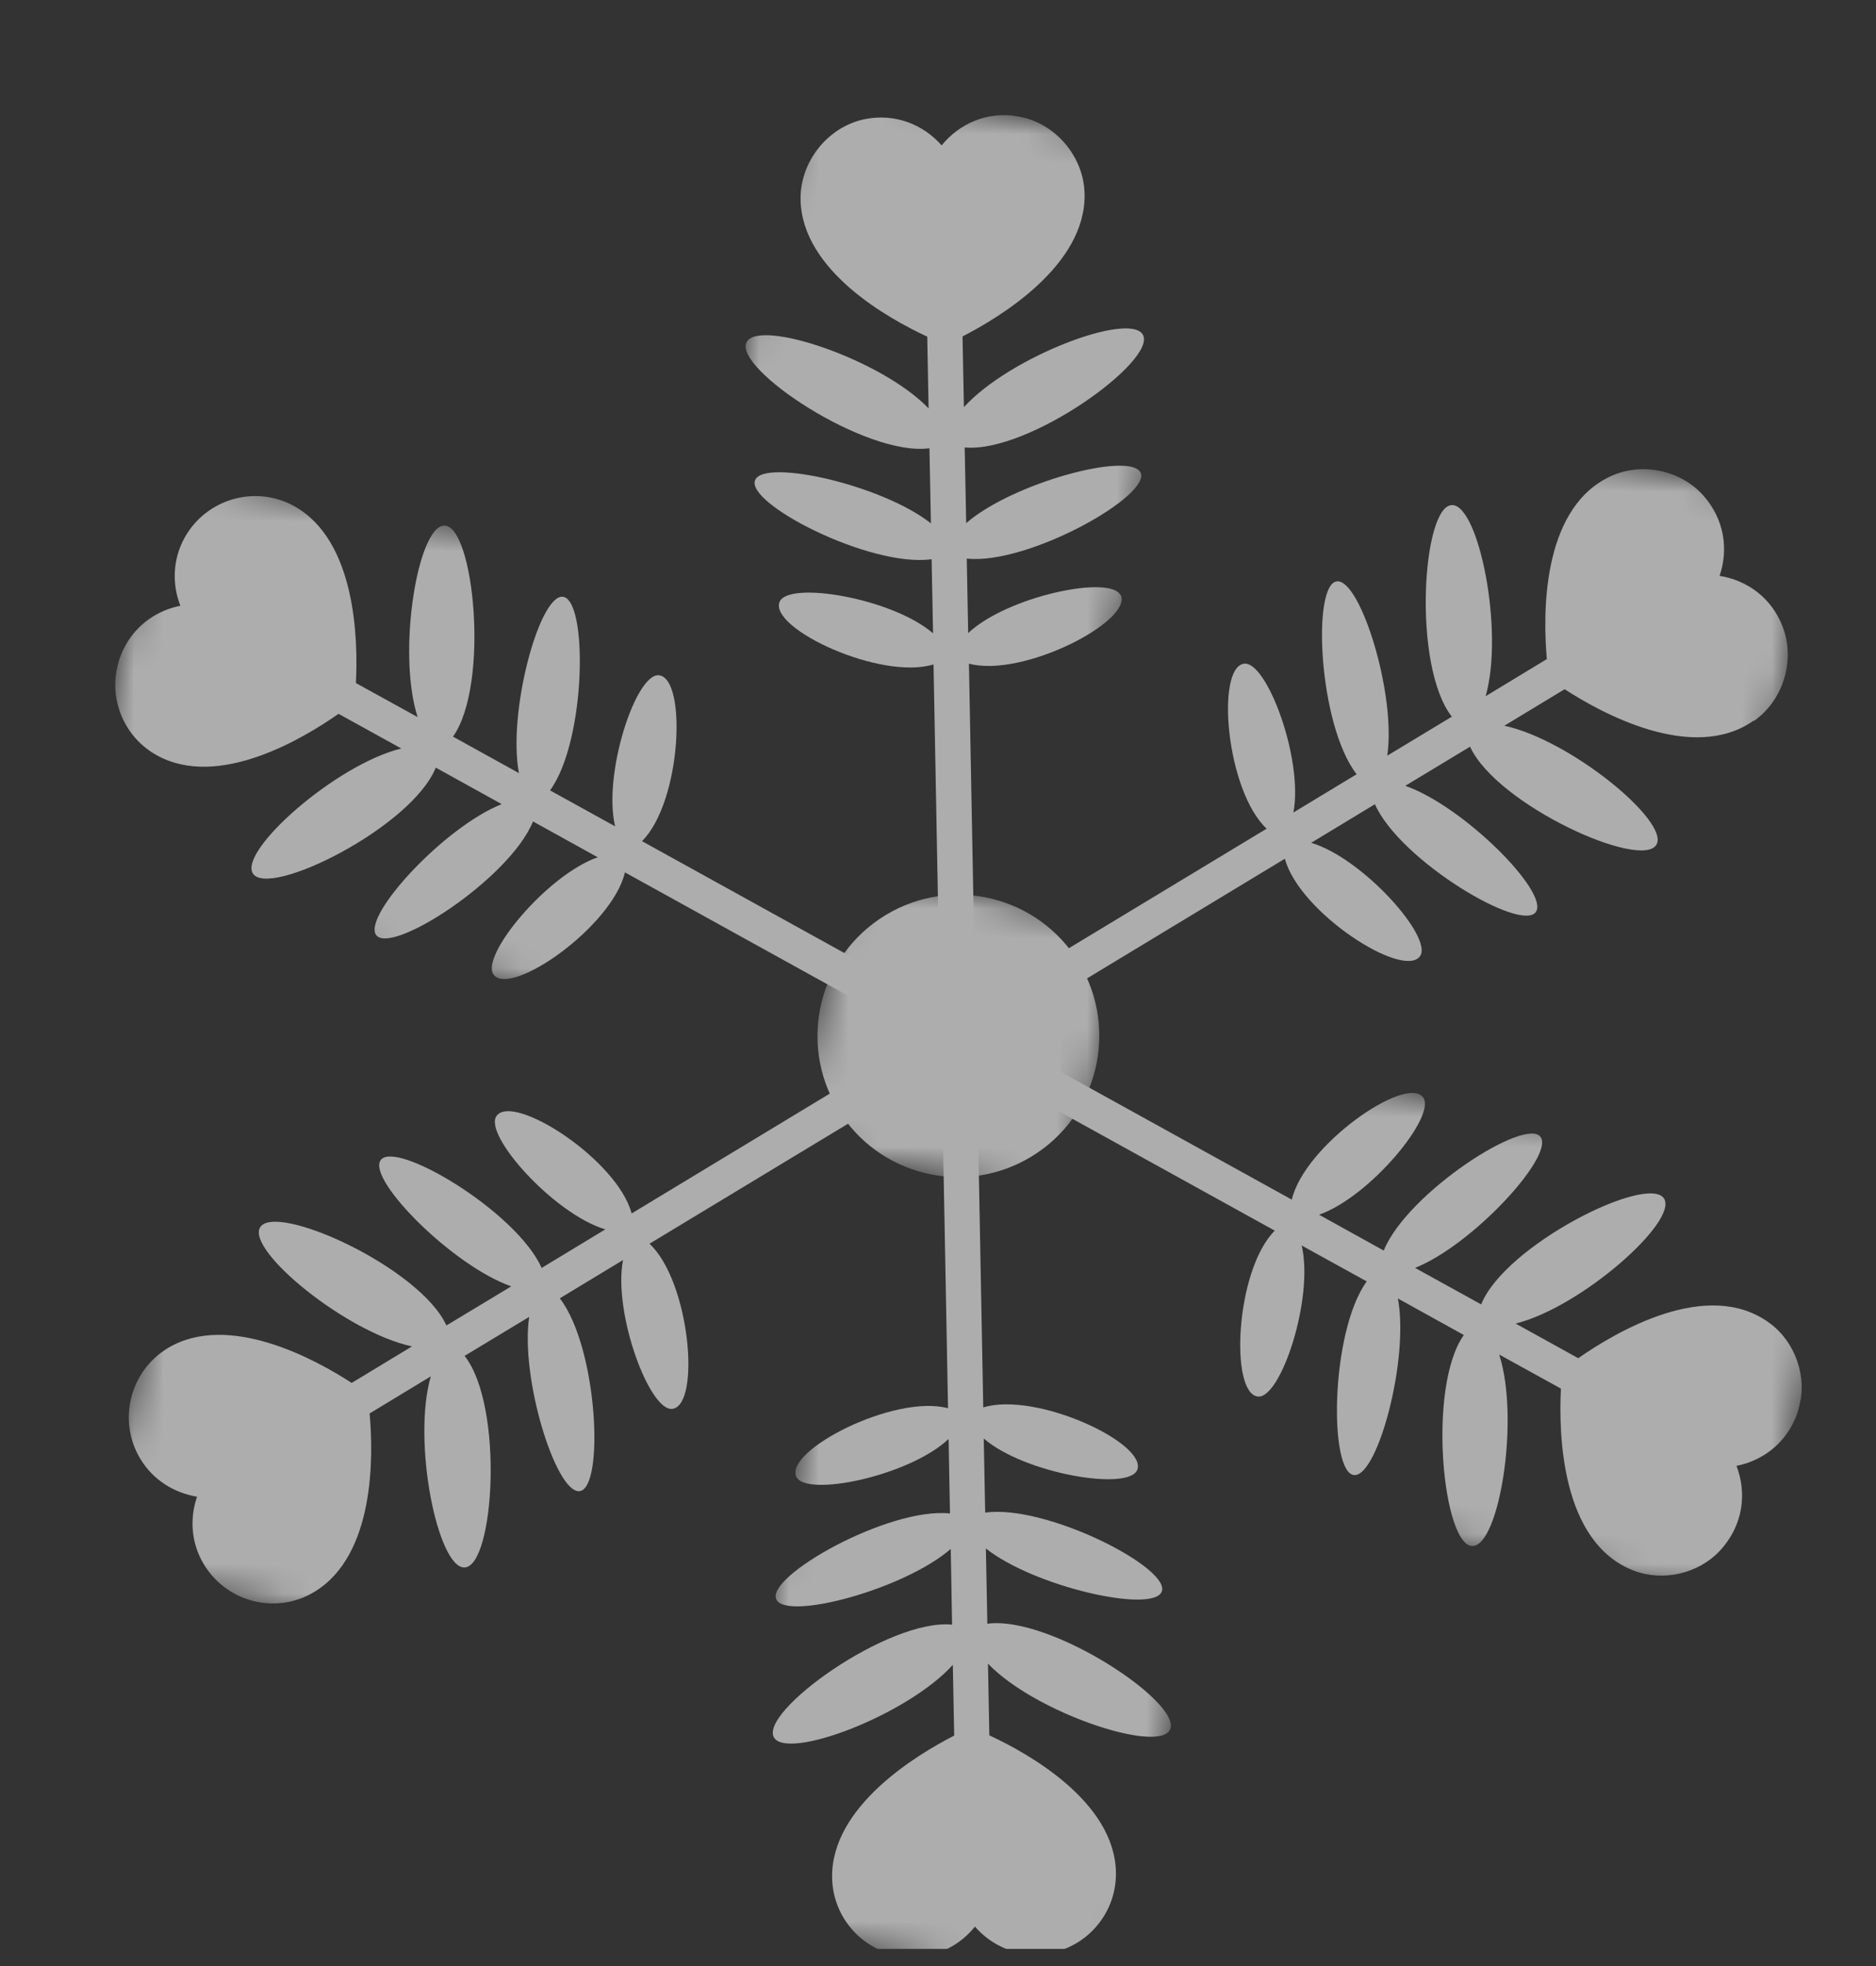 <svg width="63" height="66" viewBox="0 0 63 66" fill="none" xmlns="http://www.w3.org/2000/svg">
<rect x="0" y="0" width="63" height="66" fill="#333333" stroke="none"/>
<g clip-path="url(#clip0_8647_2301)">
<g opacity="0.6" clip-path="url(#clip1_8647_2301)">
<mask id="mask0_8647_2301" style="mask-type:luminance" maskUnits="userSpaceOnUse" x="26" y="29" width="12" height="12">
<path d="M37.773 31.091L28.503 29.179L26.588 38.465L35.858 40.377L37.773 31.091Z" fill="white"/>
</mask>
<g mask="url(#mask0_8647_2301)">
<path d="M29.74 30.72C31.977 29.366 34.885 30.084 36.236 32.324C37.586 34.564 36.865 37.484 34.629 38.831C32.392 40.186 29.484 39.467 28.134 37.227C26.783 34.987 27.503 32.074 29.74 30.72Z" fill="white"/>
</g>
<mask id="mask1_8647_2301" style="mask-type:luminance" maskUnits="userSpaceOnUse" x="3" y="30" width="29" height="28">
<path d="M31.454 35.175L7.832 30.304L3.225 52.645L26.847 57.517L31.454 35.175Z" fill="white"/>
</mask>
<g mask="url(#mask1_8647_2301)">
<path d="M21.824 41.744L31.277 36.033L30.666 35.019L21.212 40.736C20.732 38.928 17.239 36.683 16.675 37.462C16.221 38.09 18.596 40.754 20.328 41.27L18.189 42.565C17.345 40.661 13.213 38.212 12.773 38.963C12.369 39.642 15.219 42.502 17.169 43.183L14.992 44.496C14.094 42.535 9.216 40.337 8.731 41.211C8.293 41.989 11.619 44.722 13.836 45.199L11.81 46.425C10.632 45.658 7.682 44.023 5.634 45.257C4.356 46.034 3.941 47.697 4.715 48.977C5.144 49.688 5.855 50.12 6.617 50.244C6.367 50.974 6.414 51.806 6.849 52.518C7.624 53.798 9.284 54.213 10.562 53.436C12.596 52.206 12.543 48.868 12.412 47.45L14.468 46.204C13.833 48.386 14.701 52.647 15.599 52.62C16.597 52.593 16.933 47.209 15.602 45.517L17.771 44.208C17.468 46.253 18.66 50.097 19.448 50.06C20.311 50.013 20.079 45.234 18.799 43.585L20.922 42.3C20.582 44.079 21.82 47.409 22.585 47.295C23.532 47.159 23.178 43.037 21.815 41.755" fill="white"/>
</g>
<mask id="mask2_8647_2301" style="mask-type:luminance" maskUnits="userSpaceOnUse" x="23" y="35" width="21" height="33">
<path d="M43.364 38.367L29.564 35.521L23.63 64.295L37.431 67.141L43.364 38.367Z" fill="white"/>
</mask>
<g mask="url(#mask2_8647_2301)">
<path d="M33.157 54.505L33.108 51.983C34.729 53.265 38.647 54.153 39.004 53.451C39.401 52.678 35.149 50.489 33.085 50.779L33.036 48.291C34.406 49.474 37.897 50.062 38.19 49.347C38.545 48.459 34.806 46.701 33.02 47.247L32.811 36.197L31.629 36.219L31.837 47.275C30.032 46.79 26.344 48.7 26.74 49.57C27.057 50.278 30.548 49.547 31.856 48.306L31.902 50.807C29.831 50.585 25.652 52.95 26.078 53.708C26.465 54.397 30.365 53.352 31.928 51.998L31.973 54.539C29.825 54.334 25.488 57.469 25.992 58.328C26.448 59.098 30.473 57.576 31.998 55.889L32.044 58.264C30.788 58.906 27.902 60.644 27.944 63.038C27.973 64.535 29.203 65.723 30.698 65.693C31.527 65.679 32.258 65.279 32.74 64.676C33.248 65.258 33.992 65.63 34.823 65.609C36.317 65.58 37.504 64.347 37.475 62.85C37.429 60.475 34.516 58.853 33.224 58.256L33.178 55.847C34.744 57.489 38.867 58.863 39.287 58.075C39.759 57.198 35.281 54.214 33.149 54.51" fill="white"/>
</g>
<mask id="mask3_8647_2301" style="mask-type:luminance" maskUnits="userSpaceOnUse" x="30" y="33" width="32" height="21">
<path d="M61.977 39.687L33.59 33.833L30.659 48.045L59.047 53.899L61.977 39.687Z" fill="white"/>
</mask>
<g mask="url(#mask3_8647_2301)">
<path d="M60.418 47.25C60.696 46.221 60.294 45.058 59.439 44.425C57.346 42.866 54.235 44.736 53 45.595L50.898 44.432C53.101 43.886 56.354 41.005 55.884 40.239C55.358 39.388 50.544 41.788 49.741 43.789L47.52 42.563C49.443 41.8 52.169 38.843 51.744 38.179C51.272 37.453 47.252 40.043 46.469 41.982L44.296 40.778C46.006 40.183 48.263 37.448 47.788 36.833C47.202 36.083 43.803 38.45 43.382 40.272L33.72 34.933L33.148 35.975L42.81 41.313C41.486 42.631 41.291 46.785 42.243 46.882C43.014 46.961 44.131 43.567 43.712 41.811L45.898 43.017C44.67 44.705 44.619 49.506 45.49 49.519C46.275 49.529 47.325 45.624 46.944 43.59L49.158 44.816C47.915 46.58 48.462 51.915 49.45 51.9C50.345 51.892 51.044 47.637 50.346 45.472L52.419 46.615C52.344 48.103 52.407 51.774 54.857 52.723C55.849 53.107 57.044 52.83 57.769 52.045C58.544 51.204 58.668 50.123 58.314 49.209C59.272 49.022 60.127 48.337 60.422 47.231" fill="white"/>
</g>
<mask id="mask4_8647_2301" style="mask-type:luminance" maskUnits="userSpaceOnUse" x="32" y="12" width="30" height="28">
<path d="M61.136 16.917L37.52 12.047L32.915 34.376L56.531 39.246L61.136 16.917Z" fill="white"/>
</mask>
<g mask="url(#mask4_8647_2301)">
<path d="M58.9 24.203C59.881 23.517 60.296 22.178 59.872 21.057C59.501 20.066 58.664 19.476 57.747 19.333C58.048 18.454 57.913 17.439 57.21 16.645C56.417 15.745 55.041 15.488 53.974 16.044C51.761 17.184 51.816 20.668 51.946 22.126L49.89 23.372C50.518 21.189 49.657 16.929 48.758 16.956C47.761 16.982 47.425 22.366 48.756 24.059L46.587 25.368C46.89 23.323 45.698 19.479 44.91 19.515C44.048 19.556 44.272 24.34 45.559 25.991L43.435 27.276C43.776 25.497 42.538 22.167 41.773 22.281C40.826 22.417 41.173 26.537 42.536 27.819L33.084 33.53L33.695 34.544L43.149 28.827C43.629 30.635 47.122 32.88 47.686 32.101C48.14 31.473 45.765 28.809 44.033 28.293L46.172 26.998C47.016 28.902 51.148 31.351 51.587 30.6C51.992 29.921 49.142 27.061 47.192 26.38L49.368 25.066C50.267 27.028 55.139 29.225 55.629 28.352C56.068 27.575 52.742 24.841 50.519 24.363L52.544 23.137C53.758 23.924 56.832 25.632 58.888 24.194" fill="white"/>
</g>
<mask id="mask5_8647_2301" style="mask-type:luminance" maskUnits="userSpaceOnUse" x="20" y="2" width="21" height="33">
<path d="M40.739 5.257L26.933 2.41L20.998 31.19L34.805 34.037L40.739 5.257Z" fill="white"/>
</mask>
<g mask="url(#mask5_8647_2301)">
<path d="M37.635 19.99C37.318 19.282 33.827 20.013 32.513 21.253L32.466 18.752C34.537 18.973 38.716 16.608 38.297 15.852C37.91 15.163 34.01 16.207 32.447 17.561L32.396 15.02C34.543 15.224 38.881 12.089 38.377 11.23C37.92 10.46 33.895 11.982 32.37 13.669L32.324 11.294C33.575 10.651 36.458 8.92 36.423 6.527C36.407 5.258 35.438 4.117 34.179 3.904C33.137 3.729 32.208 4.16 31.622 4.881C31.012 4.185 30.068 3.792 29.032 4.002C27.788 4.262 26.857 5.442 26.885 6.714C26.938 9.09 29.846 10.704 31.139 11.301L31.184 13.71C29.611 12.067 25.495 10.694 25.075 11.482C24.603 12.359 29.081 15.343 31.213 15.047L31.262 17.569C29.641 16.287 25.723 15.399 25.366 16.101C24.969 16.874 29.22 19.063 31.285 18.773L31.334 21.261C29.97 20.079 26.473 19.49 26.18 20.205C25.825 21.093 29.564 22.851 31.35 22.305L31.558 33.354L32.747 33.334L32.539 22.279C34.344 22.764 38.032 20.854 37.638 19.977" fill="white"/>
</g>
<mask id="mask6_8647_2301" style="mask-type:luminance" maskUnits="userSpaceOnUse" x="2" y="15" width="32" height="21">
<path d="M33.709 21.513L5.322 15.659L2.391 29.871L30.779 35.725L33.709 21.513Z" fill="white"/>
</mask>
<g mask="url(#mask6_8647_2301)">
<path d="M31.222 33.577L21.56 28.238C22.884 26.921 23.079 22.766 22.127 22.669C21.356 22.59 20.239 25.984 20.657 27.74L18.472 26.534C19.7 24.846 19.75 20.046 18.88 20.032C18.095 20.022 17.045 23.927 17.427 25.954L15.213 24.729C16.456 22.965 15.909 17.63 14.921 17.645C14.026 17.653 13.327 21.908 14.025 24.073L11.952 22.93C12.024 21.52 11.972 18.15 9.876 16.989C8.57 16.269 6.924 16.745 6.198 18.053C5.795 18.785 5.776 19.616 6.057 20.336C5.299 20.485 4.609 20.945 4.207 21.677C3.487 22.987 3.96 24.635 5.267 25.355C7.345 26.506 10.201 24.782 11.369 23.963L13.477 25.127C11.275 25.666 8.021 28.554 8.491 29.32C9.011 30.169 13.831 27.771 14.634 25.769L16.849 26.995C14.925 27.758 12.199 30.714 12.624 31.378C13.096 32.105 17.11 29.514 17.9 27.576L20.073 28.779C18.363 29.374 16.105 32.109 16.58 32.724C17.166 33.475 20.559 31.106 20.987 29.286L30.648 34.625L31.22 33.583L31.222 33.577Z" fill="white"/>
</g>
</g>
</g>
<defs>
<clipPath id="clip0_8647_2301">
<rect width="62.548" height="65.435" fill="white"/>
</clipPath>
<clipPath id="clip1_8647_2301">
<rect width="60.341" height="61.283" fill="white" transform="translate(8.824 -1.325) rotate(11.652)"/>
</clipPath>
</defs>
</svg>
